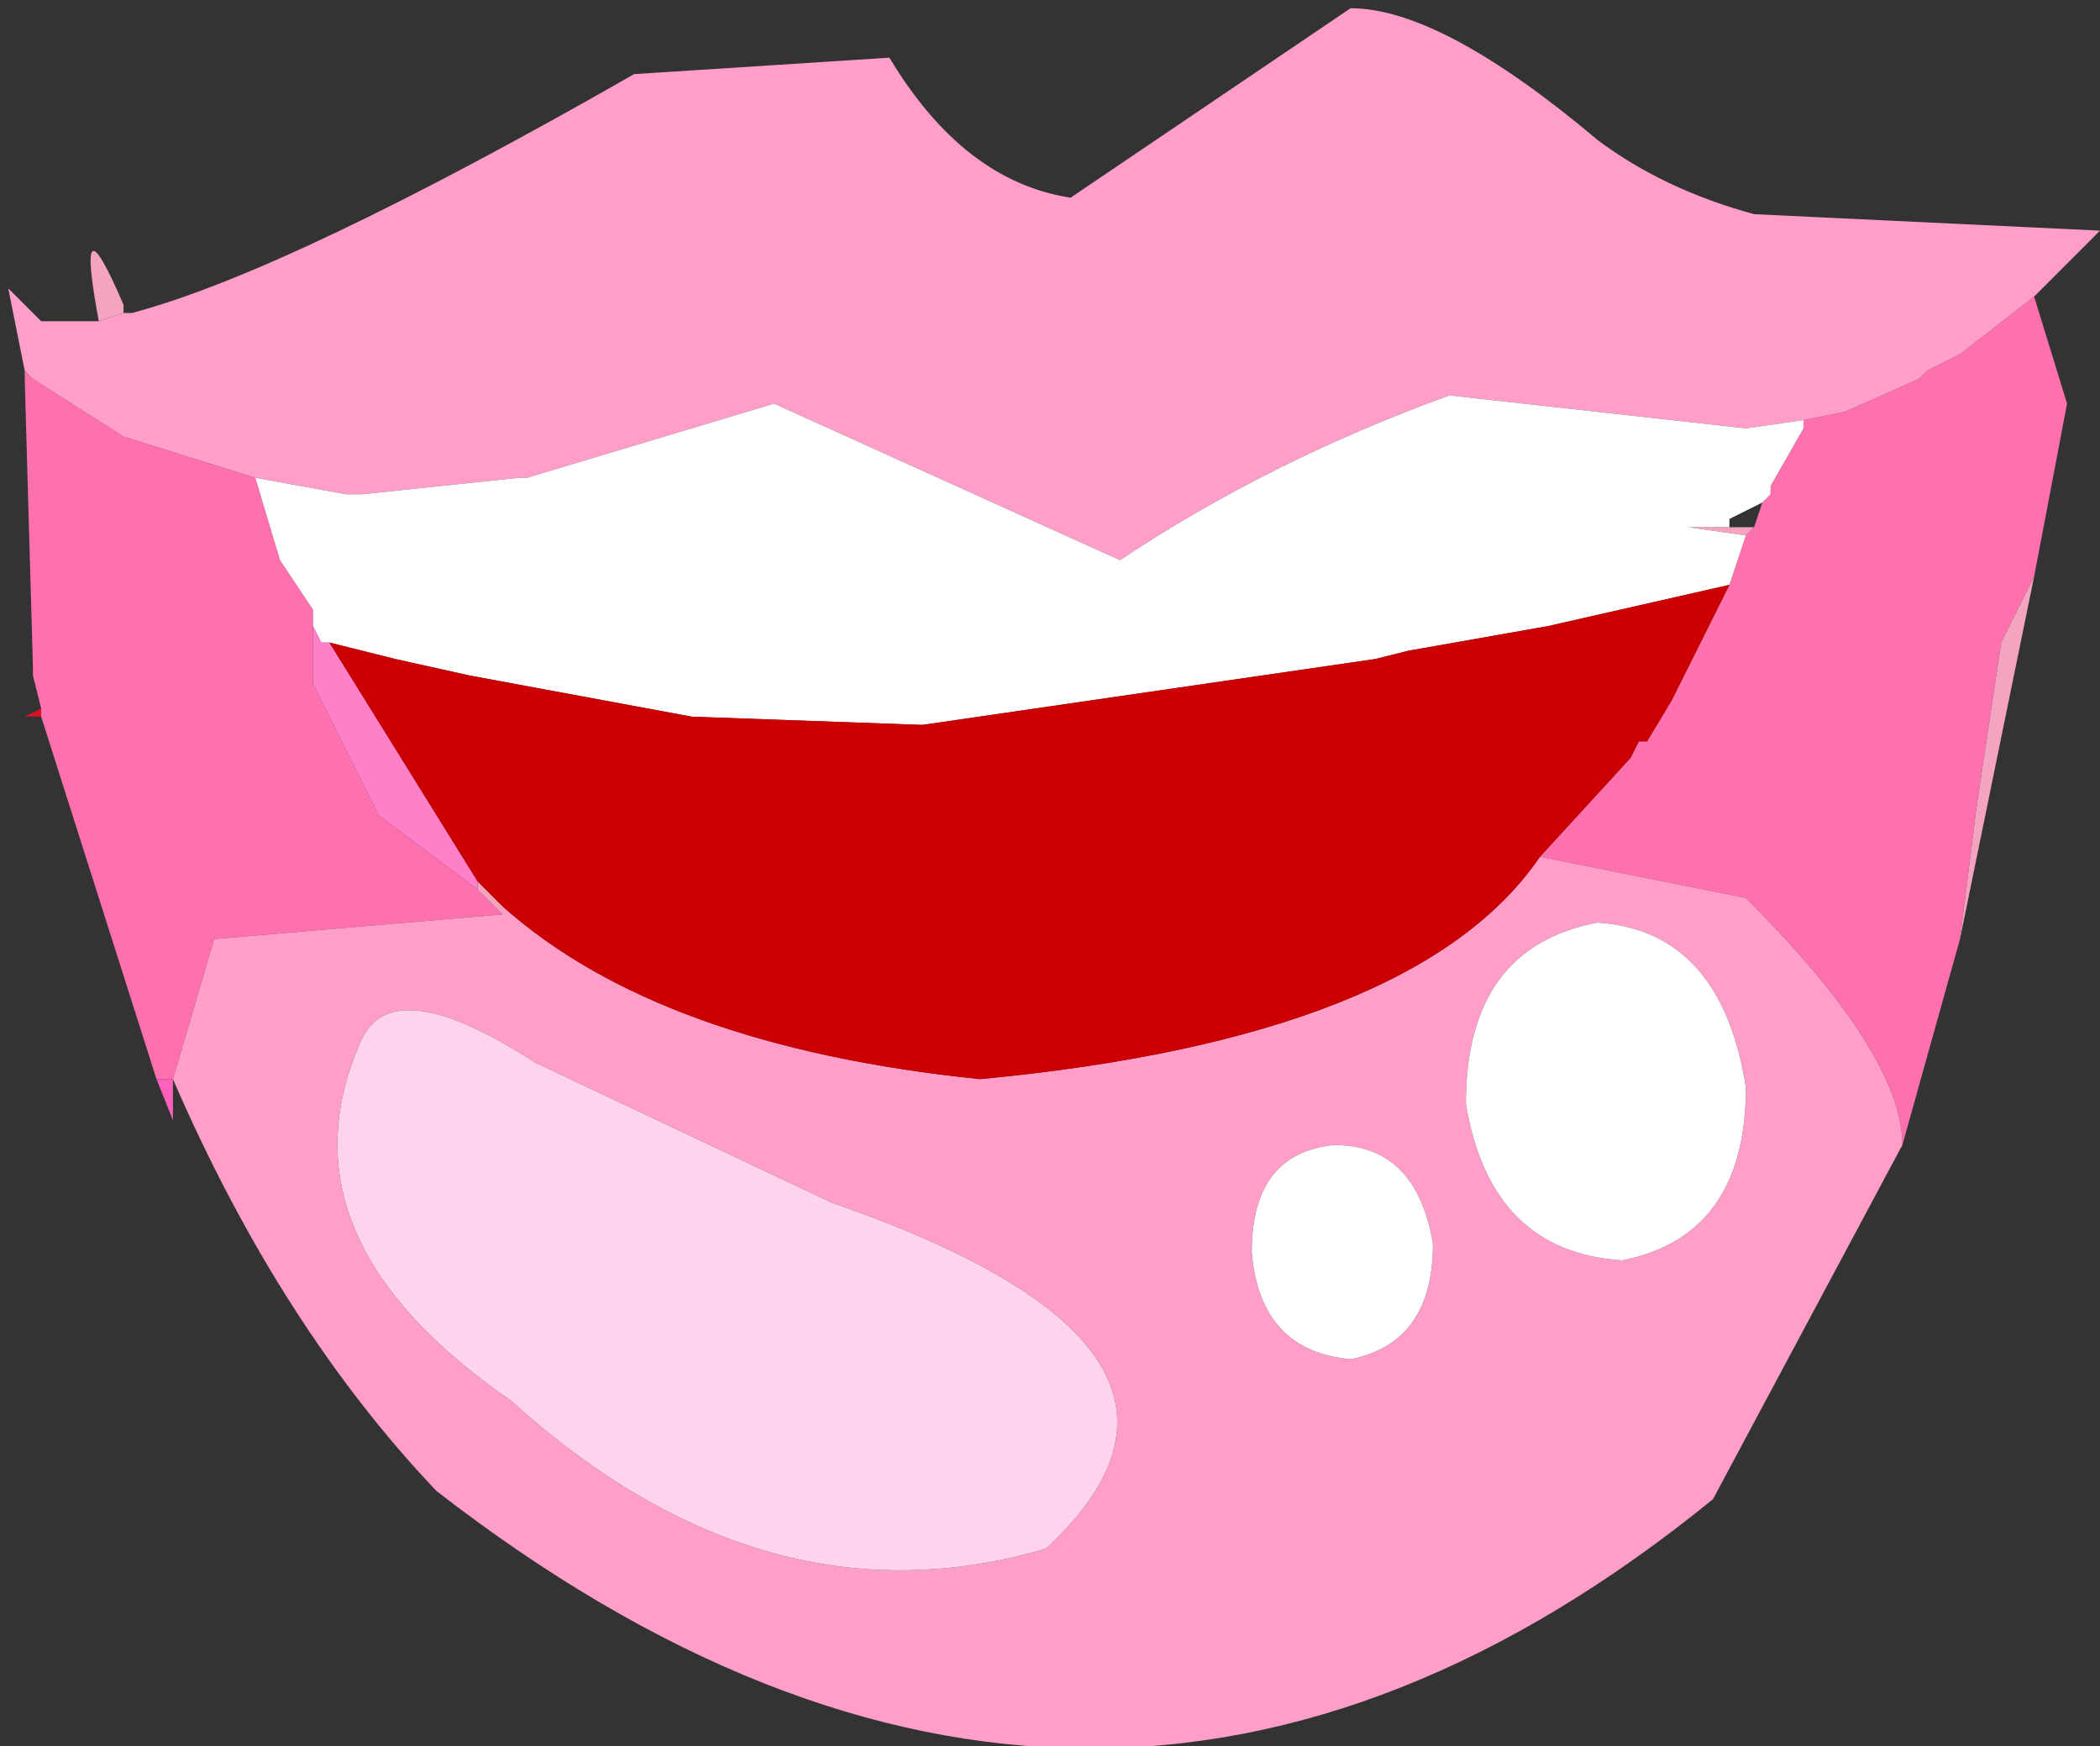 <?xml version="1.0" encoding="UTF-8" standalone="no"?>
<svg xmlns:xlink="http://www.w3.org/1999/xlink" height="10.6px" width="12.75px" xmlns="http://www.w3.org/2000/svg">
  <rect width="100%" height="100%" fill="#333333" stroke="none"/>
  <g transform="matrix(1.0, 0.0, 0.0, 1.0, 6.4, 5.3)">
    <path d="M-6.25 -3.05 L-6.2 -3.0 -6.25 -3.0 -6.25 -3.05 M5.15 1.65 L5.15 1.7 5.15 1.65" fill="#f176a2" fill-rule="evenodd" stroke="none"/>
    <path d="M-6.2 -3.0 L-5.65 -2.65 -4.85 -2.4 -4.7 -1.9 -4.5 -1.6 -4.5 -1.5 -4.5 -1.2 -4.5 -1.15 -4.1 -0.35 -3.5 0.1 -3.35 0.25 -5.1 0.4 -5.35 1.25 -5.45 1.25 -6.15 -0.95 -6.15 -1.0 -6.2 -1.2 -6.25 -1.25 -6.2 -1.2 -6.2 -1.25 -6.25 -3.0 -6.2 -3.0 M4.55 -2.75 L4.8 -2.8 5.25 -3.0 5.3 -3.05 5.5 -3.15 5.95 -3.5 6.15 -2.85 5.95 -1.8 5.75 -1.4 5.6 -0.4 5.5 0.4 5.15 1.65 Q5.15 1.1 4.2 0.15 L2.95 -0.1 3.5 -0.7 3.55 -0.8 3.6 -0.8 3.75 -1.05 4.1 -1.75 4.2 -2.05 4.25 -2.1 4.3 -2.25 4.35 -2.3 4.35 -2.35 4.55 -2.7 4.55 -2.75" fill="#ff70ae" fill-rule="evenodd" stroke="none"/>
    <path d="M-6.2 -3.0 L-6.25 -3.05 -6.35 -3.55 -6.15 -3.35 -6.0 -3.35 -5.8 -3.35 -5.65 -3.4 -5.6 -3.4 Q-4.65 -3.65 -2.55 -4.85 L-1.0 -4.95 Q-0.55 -4.2 0.1 -4.1 L1.8 -5.25 Q2.35 -5.25 3.3 -4.45 3.7 -4.15 4.25 -4.0 L6.35 -3.9 5.95 -3.5 5.5 -3.15 5.3 -3.05 5.25 -3.0 4.8 -2.8 4.55 -2.75 4.2 -2.7 2.4 -2.9 Q1.3 -2.5 0.4 -1.9 L-1.7 -2.85 -3.2 -2.4 -3.25 -2.4 -4.2 -2.3 -4.3 -2.3 -4.85 -2.4 -5.65 -2.65 -6.2 -3.0 M-5.35 1.25 L-5.1 0.4 -3.35 0.25 -3.35 0.2 Q-2.4 1.05 -0.45 1.25 2.2 1.0 2.95 -0.1 L4.2 0.15 Q5.15 1.1 5.15 1.65 L4.0 3.8 Q0.25 6.85 -3.75 3.75 -4.7 2.75 -5.35 1.25 M-3.15 1.15 Q-4.0 0.6 -4.2 1.0 -4.75 2.2 -3.3 3.2 -1.75 4.6 -0.05 4.1 1.25 2.9 -1.35 2.0 L-3.15 1.15 M1.8 2.95 Q2.3 2.85 2.3 2.25 2.2 1.65 1.7 1.65 1.2 1.7 1.2 2.3 1.25 2.9 1.8 2.95 M3.3 0.3 Q2.5 0.45 2.5 1.4 2.65 2.3 3.45 2.35 4.2 2.2 4.2 1.3 4.05 0.35 3.3 0.3" fill="#ff9ec8" fill-rule="evenodd" stroke="none"/>
    <path d="M-6.25 -3.05 L-6.2 -3.0 -6.25 -3.05 M-5.45 1.25 L-5.35 1.25 -5.35 1.5 -5.45 1.25" fill="#ff60bc" fill-rule="evenodd" stroke="none"/>
    <path d="M-5.65 -3.4 L-5.8 -3.35 Q-5.95 -4.15 -5.65 -3.45 L-5.65 -3.4 M-3.35 0.25 L-3.5 0.1 -3.5 0.05 -3.35 0.2 -3.35 0.25 M4.2 -2.05 L3.85 -2.1 4.1 -2.1 4.25 -2.1 4.2 -2.05 M2.95 -0.1 L3.5 -0.7 2.95 -0.1 M5.95 -1.8 L5.5 0.4 5.6 -0.4 5.75 -1.4 5.95 -1.8" fill="#f4a4c1" fill-rule="evenodd" stroke="none"/>
    <path d="M-4.85 -2.4 L-4.3 -2.3 -4.2 -2.3 -3.25 -2.4 -3.2 -2.4 -1.7 -2.85 0.4 -1.9 Q1.3 -2.5 2.4 -2.9 L4.2 -2.7 4.55 -2.75 4.55 -2.7 4.35 -2.35 4.35 -2.3 4.3 -2.25 4.1 -2.15 4.1 -2.1 3.85 -2.1 4.2 -2.05 4.1 -1.75 3.0 -1.5 2.15 -1.35 1.95 -1.3 -0.8 -0.9 -2.2 -0.95 -3.55 -1.2 -4.0 -1.3 -4.4 -1.4 -4.45 -1.4 -4.5 -1.5 -4.5 -1.6 -4.7 -1.9 -4.85 -2.4 M3.3 0.3 Q4.05 0.35 4.2 1.3 4.2 2.2 3.45 2.35 2.65 2.3 2.5 1.4 2.5 0.45 3.3 0.3 M1.8 2.95 Q1.25 2.9 1.2 2.3 1.2 1.7 1.7 1.65 2.2 1.65 2.3 2.25 2.3 2.85 1.8 2.95" fill="#ffffff" fill-rule="evenodd" stroke="none"/>
    <path d="M-3.5 0.1 L-4.1 -0.35 -4.5 -1.15 -4.5 -1.2 -4.5 -1.5 -4.45 -1.4 -4.4 -1.4 -3.5 0.05 -3.5 0.1" fill="#ff80c9" fill-rule="evenodd" stroke="none"/>
    <path d="M-3.25 -2.4 L-3.2 -2.4 -3.25 -2.4 M-4.4 -1.4 L-4.0 -1.3 -3.55 -1.2 -2.2 -0.95 -0.8 -0.9 1.95 -1.3 2.15 -1.35 3.0 -1.5 4.1 -1.75 3.75 -1.05 3.6 -0.8 3.55 -0.8 3.5 -0.7 2.95 -0.1 Q2.2 1.0 -0.45 1.25 -2.4 1.05 -3.35 0.2 L-3.5 0.05 -4.4 -1.4" fill="#cc0000" fill-rule="evenodd" stroke="none"/>
    <path d="M-6.15 -1.0 L-6.15 -0.95 -6.25 -0.95 -6.15 -1.0" fill="#d41426" fill-rule="evenodd" stroke="none"/>
    <path d="M-3.15 1.15 L-1.35 2.0 Q1.25 2.9 -0.05 4.1 -1.75 4.6 -3.3 3.2 -4.75 2.2 -4.2 1.0 -4.0 0.6 -3.15 1.15" fill="#ffd3ed" fill-rule="evenodd" stroke="none"/>
  </g>
</svg>
